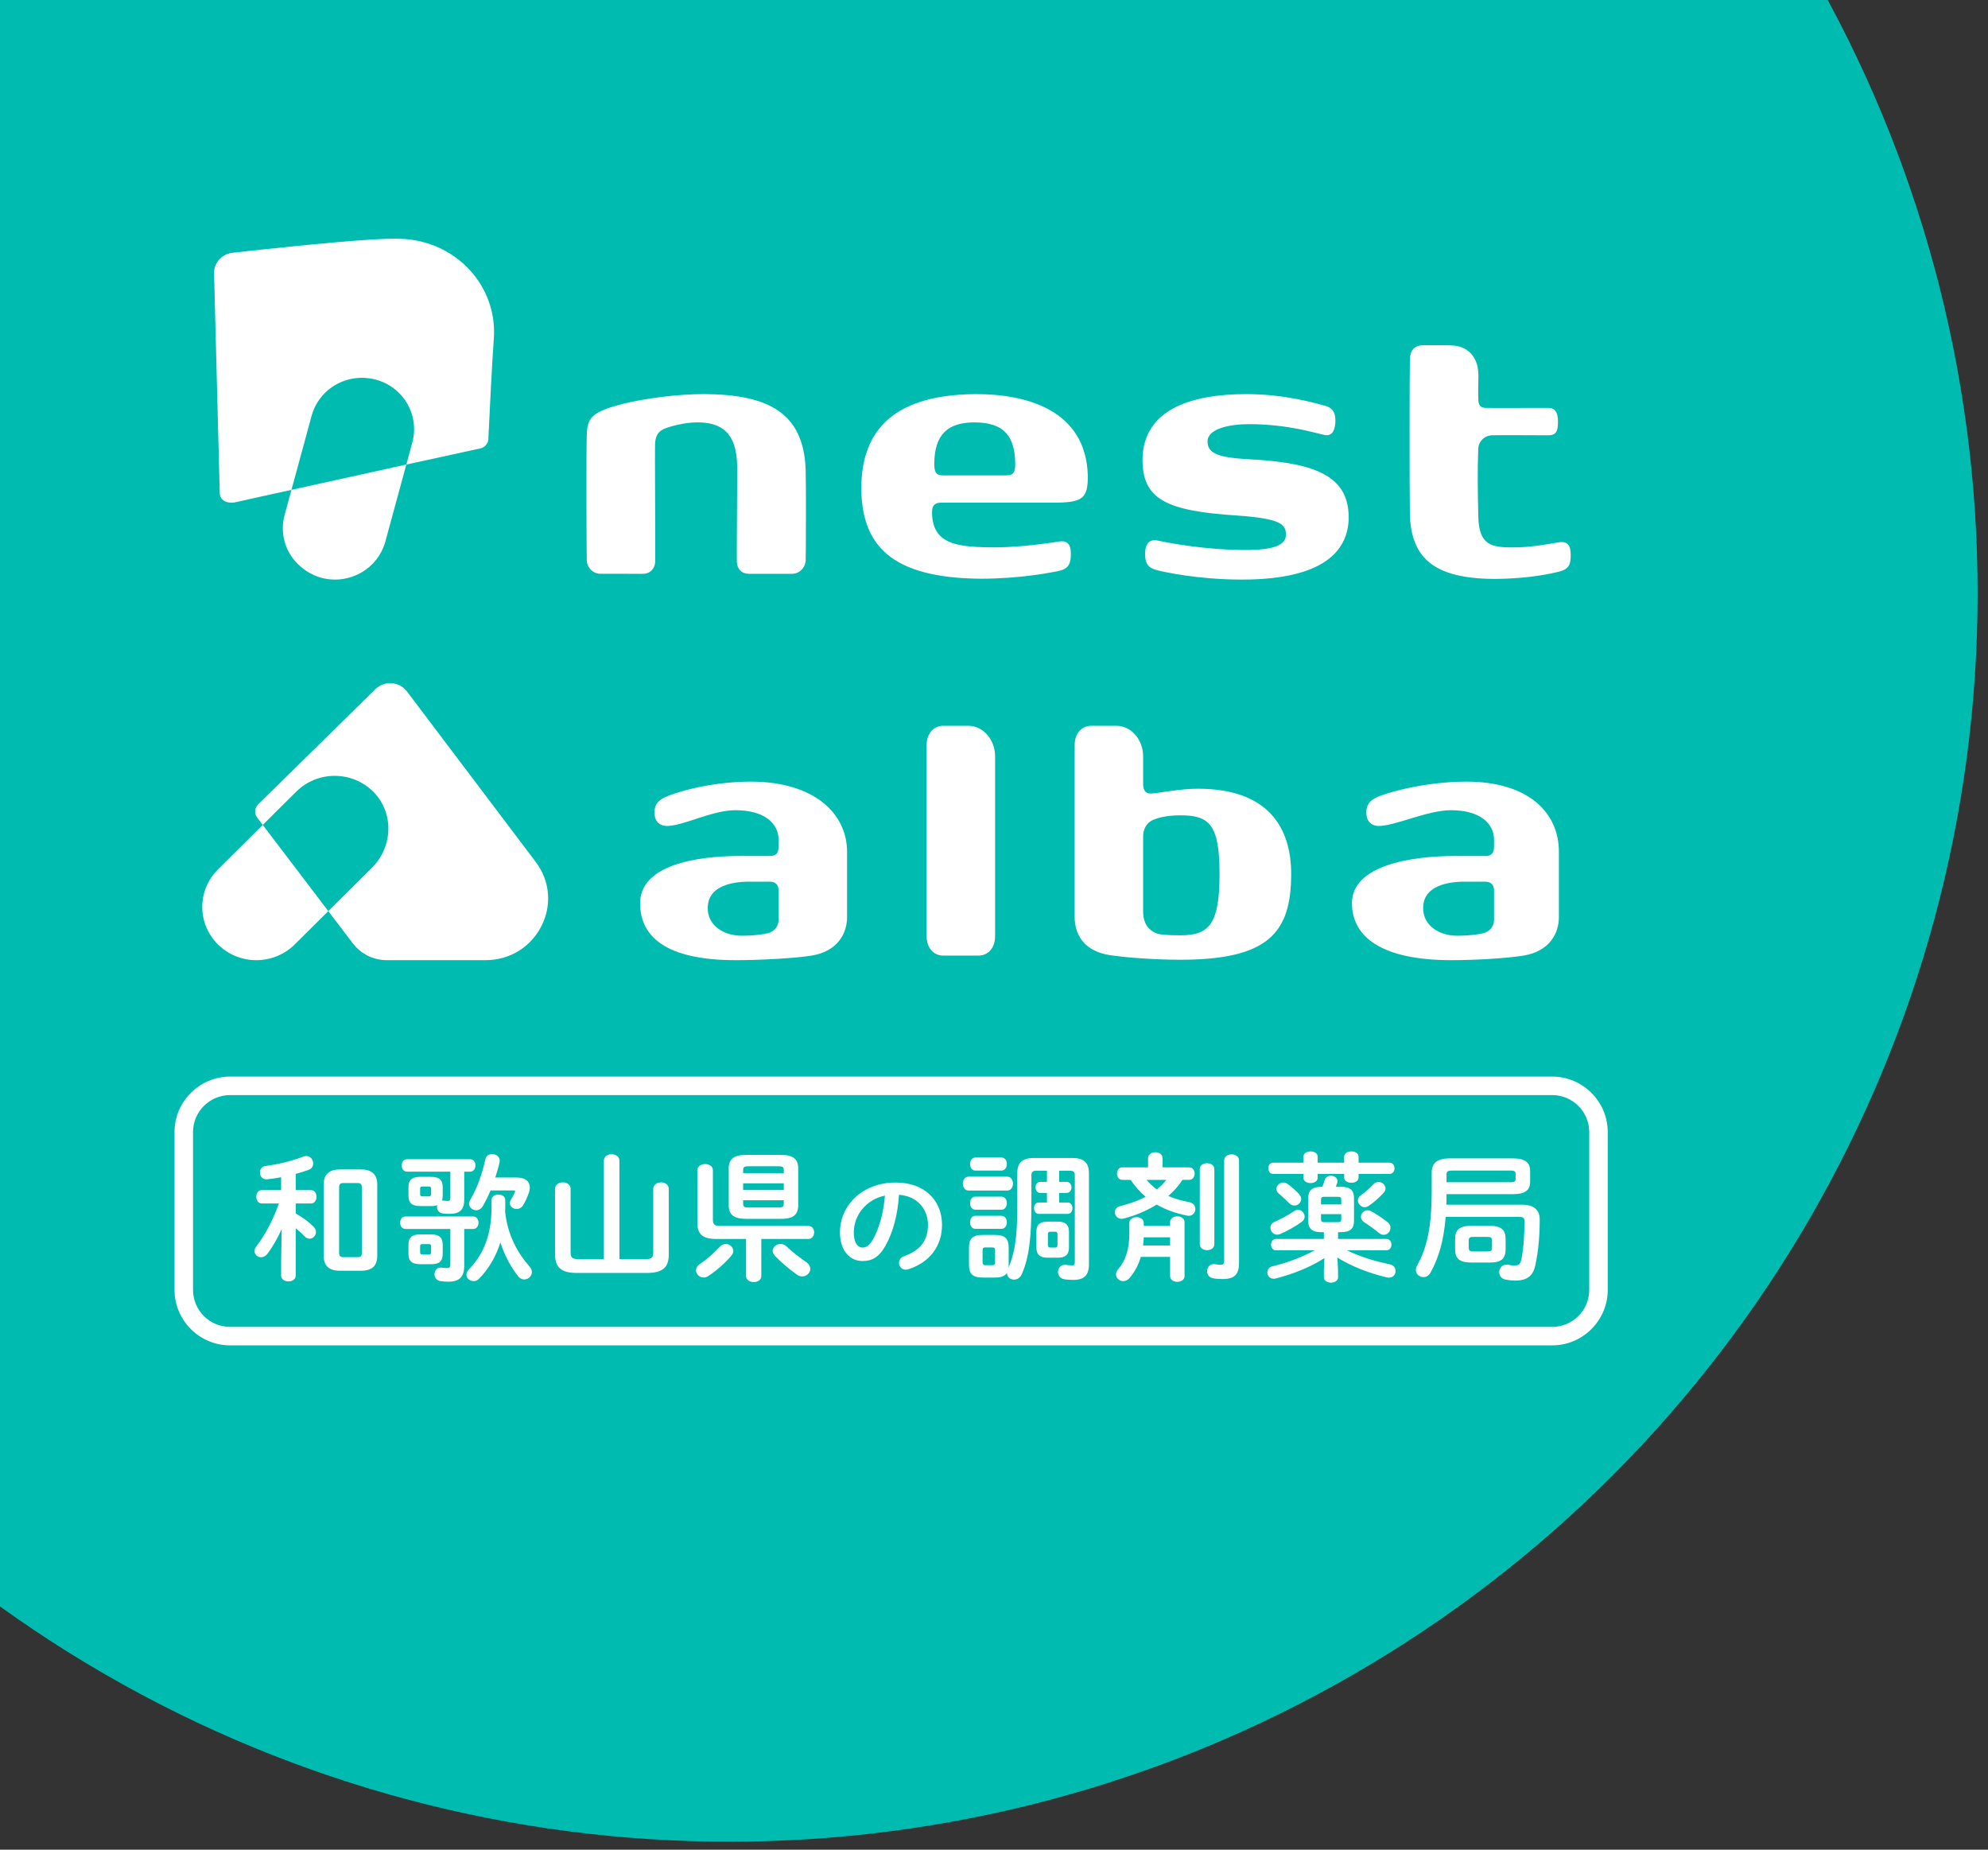 <?xml version="1.0" encoding="utf-8"?>
<!-- Generator: Adobe Illustrator 24.2.3, SVG Export Plug-In . SVG Version: 6.00 Build 0)  -->
<svg version="1.1" id="レイヤー_1" xmlns="http://www.w3.org/2000/svg" xmlns:xlink="http://www.w3.org/1999/xlink" x="0px"
	 y="0px" width="215px" height="200px" viewBox="0 0 215 200" style="enable-background:new 0 0 215 200;" xml:space="preserve">
<rect x="0" y="0" width="215" height="200" fill="#333333" stroke="none"/>
<style type="text/css">
	.st0{clip-path:url(#SVGID_1_);fill:#00BCB0;}
	.st1{clip-path:url(#SVGID_2_);fill:#FFFFFF;}
	.st2{clip-path:url(#SVGID_3_);}
	.st3{fill:#FFFFFF;}
	.st4{clip-path:url(#SVGID_4_);fill:#FFFFFF;}
	.st5{clip-path:url(#SVGID_5_);fill:#FFFFFF;}
</style>
<g>
	<g>
		<defs>
			<rect id="SVGID_11_" width="215" height="200"/>
		</defs>
		<clipPath id="SVGID_1_">
			<use xlink:href="#SVGID_11_"  style="overflow:visible;"/>
		</clipPath>
		<circle class="st0" cx="78.877" cy="64.138" r="135"/>
	</g>
	<g>
		<g>
			<g>
				<g>
					<defs>
						<rect id="SVGID_63_" x="69.229" y="78.475" width="99.367" height="25.346"/>
					</defs>
					<clipPath id="SVGID_2_">
						<use xlink:href="#SVGID_63_"  style="overflow:visible;"/>
					</clipPath>
					<path class="st1" d="M81.21,84.515c-4.512,0-8.311,1.219-9.289,1.687c-0.687,0.329-1.138,0.743-1.138,1.657
						c0,1.058,0.665,1.451,1.333,1.451c1.785,0,4.892-1.706,7.425-1.706c3.079,0,4.664,1.384,4.664,3.205v0.717
						c0,0.895-0.455,1.029-0.948,1.029h-3.232c-4.828,0-10.796,1.015-10.796,5.106c0,3.667,2.86,6.159,10.351,6.159
						c2.839,0,6.57-0.224,8.2-0.493c2.856-0.472,3.829-2.438,3.829-4.165v-7.065C91.609,87.959,88.035,84.515,81.21,84.515z
						 M84.206,99.432c0,0.834-0.561,1.333-1.175,1.478c-0.569,0.134-1.593,0.269-2.768,0.269c-2.303,0-4.035-1.406-3.678-3.517
						c0.31-1.831,2.529-2.33,4.404-2.33c1.464,0,2.269,0,2.269,0c0.379,0,0.948,0.134,0.948,0.985V99.432z M107.618,81.75v19.478
						c0,1.309-0.789,2.099-1.801,2.099h-3.802c-1.012,0-1.801-0.79-1.801-2.099V80.575c0-1.309,0.789-2.099,1.801-2.099h2.674
						C106.431,78.475,107.618,80.098,107.618,81.75z M129.55,85.282c-1.878,0-3.911,0.421-4.974,0.517
						c-0.493,0.045-0.948-0.134-0.948-1.03v-3.02c0-1.652-1.188-3.274-2.929-3.274h-2.674c-1.012,0-1.801,0.79-1.801,2.099v18.587
						c0,1.853,0.973,3.686,3.829,4.121c1.82,0.269,4.865,0.492,7.594,0.492c9.517,0,11.992-2.91,11.992-9.269
						C139.638,89.392,137.074,85.282,129.55,85.282z M127.646,101.134c-1.592,0-2.239-0.092-2.535-0.202
						c-0.67-0.247-1.483-0.85-1.483-2.362v-8.142c0-0.761,0.366-1.48,1.092-1.782c0.416-0.173,1.334-0.487,2.926-0.487
						c3.11,0,4.247,0.929,4.247,6.348C131.893,99.969,130.756,101.134,127.646,101.134z M158.584,84.515
						c-4.512,0-8.701,1.219-9.679,1.687c-0.687,0.329-1.138,0.743-1.138,1.657c0,1.058,0.665,1.451,1.333,1.451
						c1.785,0,5.282-1.706,7.815-1.706c3.079,0,4.664,1.384,4.664,3.205v0.717c0,0.895-0.455,1.029-0.948,1.029h-3.232
						c-4.828,0-11.186,1.015-11.186,5.106c0,3.667,3.25,6.159,10.741,6.159c2.839,0,6.18-0.224,7.81-0.493
						c2.856-0.472,3.829-2.438,3.829-4.165v-7.065C168.593,87.959,165.408,84.515,158.584,84.515z M161.579,99.432
						c0,0.834-0.561,1.333-1.175,1.478c-0.569,0.134-1.593,0.269-2.768,0.269c-2.303,0-4.035-1.406-3.678-3.517
						c0.31-1.831,2.529-2.33,4.404-2.33c1.464,0,2.269,0,2.269,0c0.379,0,0.948,0.134,0.948,0.985V99.432z"/>
				</g>
				<g>
					<defs>
						<rect id="SVGID_62_" x="21.872" y="73.867" width="37.408" height="29.954"/>
					</defs>
					<clipPath id="SVGID_3_">
						<use xlink:href="#SVGID_62_"  style="overflow:visible;"/>
					</clipPath>
					<g class="st2">
						<path class="st3" d="M22.076,99.573c0.26,0.946,0.77,1.84,1.528,2.58c0,0,0,0,0,0c0.369,0.359,0.774,0.661,1.203,0.904
							c0.899,0.509,1.906,0.764,2.913,0.764c1.506,0,3.012-0.568,4.156-1.704l3.629-3.603l-7.089-9.316l-2.581,2.562l-2.267,2.251
							c-0.502,0.499-0.893,1.066-1.172,1.669l0,0c-0.284,0.616-0.453,1.271-0.505,1.933c-0.016,0.202-0.021,0.404-0.016,0.607
							C21.887,98.676,21.954,99.13,22.076,99.573z"/>
						<g>
							<path class="st3" d="M44.009,74.76c-0.415-0.549-1.032-0.848-1.666-0.888c-0.62-0.039-1.256,0.169-1.737,0.642l0,0
								l-12.68,12.451h0c-0.159,0.156-0.258,0.348-0.303,0.551c-0.014,0.064-0.022,0.129-0.025,0.195v0
								c-0.002,0.057-0.001,0.114,0.006,0.171l0,0l0,0c0.023,0.188,0.093,0.372,0.216,0.533l0,0l0.596,0.783l3.631-3.605
								c0.544-0.54,1.17-0.952,1.839-1.235c0.737-0.312,1.526-0.468,2.315-0.468c0.56,0,1.121,0.079,1.663,0.236
								c0.433,0.126,0.853,0.302,1.252,0.528c0.444,0.252,0.862,0.565,1.241,0.941c0.31,0.308,0.575,0.642,0.797,0.996
								c0.111,0.178,0.212,0.361,0.301,0.548c0.473,0.99,0.637,2.09,0.504,3.166c-0.144,1.162-0.634,2.295-1.455,3.227
								c-0.089,0.101-0.182,0.199-0.278,0.295l-4.722,4.687l0,0l0,0h0l0,0l2.685,3.529c0.382,0.502,0.865,0.905,1.407,1.204
								c0.046,0.025,0.091,0.054,0.138,0.078c0.123,0.062,0.25,0.116,0.378,0.167c0.53,0.211,1.1,0.329,1.687,0.329l10.704,0l0,0
								c5.562,0,8.748-6.238,5.429-10.63L44.009,74.76z"/>
						</g>
					</g>
				</g>
			</g>
			<g>
				<g>
					<g>
						<defs>
							<rect id="SVGID_61_" x="63.42" y="37.324" width="106.452" height="25.346"/>
						</defs>
						<clipPath id="SVGID_4_">
							<use xlink:href="#SVGID_61_"  style="overflow:visible;"/>
						</clipPath>
						<path class="st4" d="M105.477,42.613c-9.645,0.081-12.308,4.677-12.331,10.172c0.047,6.091,3.13,9.741,13.002,9.79
							c4.335-0.013,7.595-0.684,8.396-0.845c1.078-0.267,1.267-0.825,1.267-1.889c0-1.064-0.465-1.433-1.322-1.284
							c-1.209,0.21-4.29,0.611-6.609,0.621c-4.316,0.021-7.049-0.259-7.083-3.775c-0.006-0.905,0.478-1.053,1.005-1.053
							s8.951,0,12.123,0c3.172,0,3.732-0.438,3.721-2.917C117.445,44.34,111.059,42.601,105.477,42.613z M108.793,51.404
							c-0.313,0.005-1.909,0-3.396,0c-1.568,0-3.03,0.005-3.355,0c-0.633-0.011-1.011-0.141-1.005-1.236
							c0.025-3.233,1.491-4.494,4.36-4.497c3.187,0.004,4.379,1.503,4.401,4.497C109.804,51.262,109.436,51.393,108.793,51.404z
							 M87.133,50.787c0.047,1.318,0.028,8.997,0,9.79c-0.028,0.793-0.662,1.467-1.485,1.467c-1.564,0.001-3.901,0.003-4.637,0.001
							c-0.807-0.001-1.293-0.512-1.322-1.307c-0.026-0.723,0.047-8.009,0.036-10.278c-0.028-3.806-1.839-4.788-4.31-4.79
							c-1.437-0.001-3.012,0.455-3.551,0.687c-0.616,0.265-0.98,0.68-1.018,1.627c-0.038,0.952,0.039,12.118,0.017,12.751
							c-0.025,0.697-0.514,1.308-1.321,1.309c-0.694,0.001-3.032,0-4.599-0.001c-0.823-0.001-1.457-0.677-1.485-1.467
							c-0.028-0.79-0.066-11.652,0-13.523c0.066-1.871,0.456-2.532,4.127-3.436c1.939-0.478,5.582-1.019,8.618-1.005
							C82.983,42.662,86.911,44.551,87.133,50.787z M169.871,59.957c0,1.083-0.165,1.549-1.238,1.849
							c-0.717,0.174-3.175,0.771-6.999,0.791c-6.526-0.033-9.072-2.223-9.158-7.111c-0.046-2.58-0.041-15.296,0.001-16.629
							c0.037-1.191,0.692-1.535,1.503-1.535c0.973,0,1.648,0,1.961,0c0.314,0,0.975,0.023,1.146,0.032
							c1.489,0.077,2.801,1.066,2.801,3.257c0,0.941-0.044,1.618-0.01,2.633c0.017,0.522,0.222,0.842,0.751,0.86
							c0.557,0.019,4.711,0,6.76,0c0.676,0,1.104,0.321,1.104,1.47s-0.236,1.492-1.076,1.492c-1.978,0-5.16-0.031-6.06,0
							c-0.818,0.028-1.46,0.667-1.489,1.472c-0.095,2.605-0.047,4.631,0.006,7.274c0.067,3.147,1.408,3.369,3.682,3.377
							c2.115,0.006,3.847-0.365,5.05-0.557C169.525,58.502,169.871,58.978,169.871,59.957z M145.86,56.093
							c-0.163,5.192-5.712,6.592-11.603,6.576c-4.728-0.011-8.388-0.82-9.153-1.028c-0.879-0.222-1.266-0.66-1.266-1.723
							c0-1.123,0.452-1.665,1.388-1.464c1.086,0.233,5.071,1.017,9.505,1.016c3.029-0.004,4.325-0.526,4.34-1.643
							c0.012-1.094-0.501-1.759-5.267-2.083c-7.811-0.502-10.305-1.795-10.241-6.221c0.162-5.194,5.148-6.906,11.208-6.91
							c4.335,0.003,7.64,1.041,8.435,1.231c1.028,0.257,1.215,0.884,1.215,1.632c0,0.808-0.23,1.71-1.109,1.568
							c-0.802-0.133-3.863-1.175-8.219-1.182c-2.181,0.001-4.498,0.504-4.498,1.878s1.339,1.765,4.864,1.941
							C142.538,50.087,145.918,51.606,145.86,56.093z"/>
					</g>
				</g>
				<g>
					<defs>
						<rect id="SVGID_60_" x="23.149" y="25.804" width="30.284" height="36.866"/>
					</defs>
					<clipPath id="SVGID_5_">
						<use xlink:href="#SVGID_60_"  style="overflow:visible;"/>
					</clipPath>
					<path class="st5" d="M43.943,50.23l0.652-2.398c0.218-0.802,0.241-1.608,0.106-2.376c-0.178-1.015-0.636-1.96-1.321-2.727
						c-0.71-0.795-1.656-1.4-2.773-1.694v0c-0.29-0.076-0.58-0.122-0.869-0.152c-1.582-0.166-3.125,0.334-4.28,1.316
						c-0.826,0.702-1.455,1.646-1.758,2.761l-2.18,8.008c-1.671,0.369-4.429,0.969-6.154,1.359
						c-0.277,0.063-0.701,0.013-0.897-0.062c-0.045-0.017-0.089-0.036-0.131-0.057c-0.057-0.029-0.112-0.059-0.163-0.095
						c-0.241-0.173-0.4-0.429-0.409-0.767v0c0-0.161-0.179-6.92-0.179-6.921l0,0l-0.22-8.488v0l-0.217-8.379v0
						c-0.015-0.593,0.215-1.136,0.599-1.541c0.066-0.07,0.135-0.137,0.21-0.198c0.068-0.055,0.143-0.101,0.217-0.148
						c0.277-0.175,0.593-0.299,0.94-0.337c1.727-0.193,4.363-0.48,7.118-0.753c0,0,2.93-0.284,4.329-0.405
						c2.844-0.245,5.347-0.41,6.538-0.362c3.68,0.049,6.863,1.884,8.689,4.64c0,0.001,0.001,0.001,0.001,0.002
						c1.161,1.754,1.776,3.879,1.615,6.159c-0.203,2.845-0.429,7.424-0.546,9.923c-0.017,0.361-0.031,0.673-0.044,0.936v0
						c-0.009,0.193-0.07,0.372-0.169,0.527c-0.031,0.049-0.066,0.096-0.105,0.139c-0.019,0.021-0.04,0.041-0.061,0.06
						c-0.143,0.137-0.323,0.239-0.528,0.284C51.315,48.623,43.943,50.23,43.943,50.23z M30.588,57.118
						c0-0.474,0.063-0.956,0.194-1.437l0.738-2.715l12.423-2.737l-2.266,8.325c-0.008,0.03-0.025,0.089-0.025,0.089
						c-0.402,1.384-1.305,2.497-2.463,3.199c-0.725,0.44-1.554,0.718-2.418,0.801c-0.178,0.017-0.357,0.026-0.537,0.026h-0.016
						c-0.478-0.001-0.963-0.063-1.447-0.19c-1.466-0.388-2.854-1.481-3.557-2.825C30.809,58.881,30.588,58.014,30.588,57.118z"/>
				</g>
			</g>
		</g>
		<g>
			<path class="st3" d="M167.875,118.41c2.206,0,4,1.794,4,4v17.062c0,2.206-1.794,4-4,4h-143c-2.206,0-4-1.794-4-4V122.41
				c0-2.206,1.794-4,4-4H167.875 M167.875,116.41h-143c-3.3,0-6,2.7-6,6v17.062c0,3.3,2.7,6,6,6h143c3.3,0,6-2.7,6-6V122.41
				C173.875,119.11,171.175,116.41,167.875,116.41L167.875,116.41z"/>
			<g>
				<path class="st3" d="M33.645,128.686c0.39,0,0.585,0.361,0.585,0.721s-0.195,0.72-0.585,0.72h-1.665v1.08
					c0.72,0.405,1.455,0.944,1.935,1.44c0.18,0.18,0.255,0.375,0.255,0.569c0,0.39-0.315,0.72-0.69,0.72
					c-0.18,0-0.375-0.074-0.555-0.27c-0.27-0.285-0.615-0.585-0.945-0.855v5.115c0,0.42-0.39,0.63-0.78,0.63
					c-0.405,0-0.795-0.21-0.795-0.63v-1.605l0.06-3.42c-0.45,0.99-0.975,1.92-1.545,2.67c-0.21,0.271-0.465,0.375-0.69,0.375
					c-0.375,0-0.705-0.299-0.705-0.674c0-0.15,0.06-0.315,0.18-0.48c0.96-1.245,1.8-2.82,2.459-4.665h-1.86
					c-0.39,0-0.585-0.36-0.585-0.72s0.195-0.721,0.57-0.721h2.115v-1.395c-0.525,0.105-1.05,0.18-1.53,0.225H28.8
					c-0.45,0-0.69-0.359-0.69-0.734c0-0.33,0.195-0.66,0.6-0.705c1.335-0.18,2.88-0.54,4.095-1.02
					c0.12-0.045,0.225-0.061,0.33-0.061c0.45,0,0.735,0.405,0.735,0.811c0,0.27-0.135,0.555-0.465,0.675
					c-0.45,0.165-0.93,0.315-1.425,0.45v1.754H33.645z M36.734,137.4c-1.2,0-1.725-0.584-1.725-1.604v-7.725
					c0-1.021,0.525-1.62,1.725-1.62h2.34c1.185,0,1.725,0.6,1.725,1.62v7.725c0,1.125-0.63,1.604-1.725,1.604H36.734z
					 M38.685,135.931c0.315,0,0.45-0.104,0.45-0.45v-7.094c0-0.346-0.135-0.465-0.45-0.465h-1.56c-0.315,0-0.45,0.119-0.45,0.465
					v7.094c0,0.33,0.135,0.45,0.45,0.45H38.685z"/>
				<path class="st3" d="M50.205,136.846c0,1.245-0.54,1.74-1.725,1.74c-0.345,0-0.645-0.03-0.84-0.061
					c-0.45-0.074-0.645-0.404-0.645-0.75c0-0.359,0.24-0.72,0.69-0.72c0.03,0,0.075,0.015,0.12,0.015
					c0.18,0.016,0.345,0.045,0.555,0.045c0.24,0,0.345-0.104,0.345-0.389v-3.84H43.86c-0.39,0-0.585-0.346-0.585-0.676
					c0-0.345,0.195-0.675,0.585-0.675h7.305c0.39,0,0.585,0.33,0.585,0.675c0,0.33-0.195,0.676-0.585,0.676h-0.96V136.846z
					 M50.205,129.691c0,1.14-0.495,1.56-1.605,1.56c-0.27,0-0.48-0.015-0.72-0.045c-0.42-0.06-0.615-0.375-0.615-0.69
					c0-0.074,0.015-0.135,0.03-0.209c-0.18,0.074-0.42,0.104-0.72,0.104h-1.095c-0.99,0-1.305-0.375-1.305-1.155v-0.854
					c0-0.78,0.315-1.155,1.305-1.155h1.095c0.99,0,1.305,0.375,1.305,1.155v0.854c0,0.225-0.03,0.42-0.09,0.57
					c0.045-0.016,0.075-0.016,0.12-0.016c0.045,0,0.09,0,0.135,0.016c0.135,0.016,0.24,0.029,0.36,0.029c0.195,0,0.3-0.06,0.3-0.329
					v-2.835h-4.68c-0.39,0-0.585-0.346-0.585-0.676c0-0.344,0.195-0.674,0.585-0.674h6.81c0.39,0,0.585,0.33,0.585,0.674
					c0,0.33-0.195,0.676-0.585,0.676h-0.63V129.691z M45.479,136.695c-0.99,0-1.305-0.375-1.305-1.154v-0.915
					c0-0.78,0.315-1.155,1.305-1.155h1.095c0.99,0,1.305,0.375,1.305,1.155v0.915c0,0.915-0.435,1.154-1.305,1.154H45.479z
					 M46.365,129.361c0.195,0,0.255-0.061,0.255-0.225v-0.615c0-0.165-0.06-0.225-0.255-0.225h-0.675
					c-0.195,0-0.255,0.06-0.255,0.225v0.615c0,0.18,0.09,0.225,0.255,0.225H46.365z M46.365,135.646
					c0.195,0,0.255-0.061,0.255-0.226v-0.675c0-0.165-0.06-0.225-0.255-0.225h-0.675c-0.195,0-0.255,0.06-0.255,0.225v0.675
					c0,0.181,0.09,0.226,0.255,0.226H46.365z M54.644,130.605c0,0.136-0.015,0.285-0.015,0.42c0.27,2.506,1.305,4.396,2.655,5.94
					c0.165,0.194,0.24,0.39,0.24,0.569c0,0.451-0.39,0.811-0.825,0.811c-0.24,0-0.48-0.105-0.675-0.359
					c-0.81-1.035-1.47-2.28-1.905-3.646c-0.48,1.515-1.245,2.835-2.31,3.931c-0.18,0.18-0.39,0.254-0.585,0.254
					c-0.405,0-0.78-0.3-0.78-0.689c0-0.18,0.09-0.391,0.285-0.6c1.665-1.711,2.43-3.885,2.43-6.676v-0.795
					c0-0.404,0.375-0.6,0.75-0.6c0.36,0,0.735,0.195,0.735,0.6V130.605z M55.889,127.321c0.915,0,1.41,0.42,1.41,1.08
					c0,0.18-0.03,0.36-0.105,0.569c-0.15,0.451-0.36,0.916-0.615,1.336c-0.18,0.299-0.45,0.42-0.705,0.42
					c-0.375,0-0.735-0.271-0.735-0.631c0-0.135,0.045-0.27,0.135-0.404c0.195-0.301,0.315-0.54,0.405-0.78
					c0.015-0.045,0.03-0.075,0.03-0.104c0-0.076-0.06-0.09-0.18-0.09h-2.475c-0.255,0.614-0.54,1.185-0.825,1.68
					c-0.195,0.33-0.465,0.465-0.735,0.465c-0.39,0-0.765-0.315-0.765-0.705c0-0.135,0.045-0.27,0.12-0.405
					c0.75-1.274,1.29-2.774,1.635-4.38c0.09-0.404,0.405-0.585,0.75-0.585c0.405,0,0.81,0.271,0.81,0.705
					c0,0.06,0,0.104-0.015,0.165c-0.12,0.555-0.285,1.109-0.465,1.665H55.889z"/>
				<path class="st3" d="M69.824,136.141c0.66,0,0.825-0.15,0.825-0.765v-6.825c0-0.465,0.42-0.705,0.84-0.705s0.84,0.24,0.84,0.705
					v7.08c0,1.35-0.6,2.01-2.355,2.01h-7.589c-1.755,0-2.355-0.66-2.355-2.01v-7.08c0-0.465,0.42-0.705,0.84-0.705
					s0.84,0.24,0.84,0.705v6.825c0,0.614,0.165,0.765,0.825,0.765h2.775v-10.635c0-0.465,0.42-0.705,0.84-0.705
					s0.84,0.24,0.84,0.705v10.635H69.824z"/>
				<path class="st3" d="M76.095,138.136c-0.45,0-0.825-0.375-0.825-0.78c0-0.225,0.12-0.479,0.42-0.675
					c0.735-0.495,1.545-1.215,2.19-1.905c0.18-0.194,0.39-0.27,0.6-0.27c0.42,0,0.825,0.33,0.825,0.75c0,0.15-0.06,0.33-0.195,0.495
					c-0.645,0.78-1.59,1.62-2.505,2.22C76.44,138.091,76.26,138.136,76.095,138.136z M82.335,137.971c0,0.436-0.405,0.66-0.825,0.66
					c-0.405,0-0.825-0.225-0.825-0.66v-4.005h-3.24c-1.5,0-2.025-0.555-2.025-1.755v-5.685c0-0.435,0.42-0.66,0.84-0.66
					c0.42,0,0.84,0.226,0.84,0.66v5.354c0,0.51,0.195,0.676,0.735,0.676h9.6c0.405,0,0.615,0.344,0.615,0.705
					c0,0.344-0.21,0.704-0.615,0.704h-5.1V137.971z M80.685,131.791c-1.305,0-1.875-0.436-1.875-1.47v-3.976
					c0-1.034,0.57-1.469,1.875-1.469h3.765c1.305,0,1.875,0.435,1.875,1.469v3.976c0,1.229-0.795,1.47-1.875,1.47H80.685z
					 M84.765,126.496c0-0.285-0.12-0.39-0.54-0.39H80.91c-0.42,0-0.54,0.104-0.54,0.39v0.346h4.395V126.496z M80.37,128.672h4.395
					v-0.721H80.37V128.672z M84.225,130.561c0.42,0,0.54-0.104,0.54-0.39v-0.39H80.37v0.39c0,0.36,0.24,0.39,0.54,0.39H84.225z
					 M87.135,136.426c0.345,0.225,0.495,0.51,0.495,0.78c0,0.435-0.405,0.81-0.87,0.81c-0.18,0-0.375-0.045-0.555-0.18
					c-0.855-0.6-1.77-1.38-2.4-2.055c-0.165-0.18-0.24-0.36-0.24-0.525c0-0.42,0.405-0.75,0.855-0.75c0.21,0,0.45,0.075,0.645,0.27
					C85.604,135.301,86.475,135.977,87.135,136.426z"/>
				<path class="st3" d="M90.842,133.258c0-2.965,2.457-5.396,6.032-5.396c3.172,0,5.005,1.989,5.005,4.576
					c0,2.354-1.391,4.083-3.627,4.798c-0.104,0.039-0.208,0.052-0.299,0.052c-0.442,0-0.728-0.364-0.728-0.741
					c0-0.286,0.156-0.572,0.546-0.715c1.846-0.663,2.587-1.781,2.587-3.394c0-1.703-1.157-3.106-3.133-3.25
					c-0.13,2.158-0.663,4.108-1.469,5.525c-0.715,1.261-1.482,1.638-2.483,1.638C91.947,136.352,90.842,135.285,90.842,133.258z
					 M92.337,133.258c0,1.195,0.468,1.638,0.936,1.638c0.403,0,0.754-0.208,1.131-0.87c0.663-1.158,1.144-2.835,1.3-4.746
					C93.767,129.656,92.337,131.334,92.337,133.258z"/>
				<path class="st3" d="M104.735,128.73c-0.39,0-0.6-0.374-0.6-0.749s0.21-0.75,0.6-0.75h4.201c0.404,0,0.614,0.375,0.614,0.75
					s-0.21,0.749-0.614,0.749H104.735z M113.225,126.586h-1.141c-0.389,0-0.539,0.135-0.539,0.51v3.045
					c0,3.631-0.24,5.805-1.035,7.62c-0.18,0.42-0.525,0.601-0.84,0.601c-0.405,0-0.766-0.271-0.766-0.705v-0.03
					c-0.27,0.435-0.795,0.51-1.259,0.51h-1.41c-1.08,0-1.44-0.45-1.44-1.335v-1.92c0-0.9,0.36-1.35,1.44-1.35h1.41
					c1.08,0,1.44,0.449,1.44,1.35v1.92c0,0.09,0,0.18-0.015,0.27c0.944-2.205,0.944-4.68,0.944-7.049v-3.165
					c0-1.065,0.479-1.649,1.8-1.649h4.155c1.319,0,1.8,0.584,1.8,1.649v9.824c0,1.2-0.51,1.71-1.695,1.71
					c-0.359,0-0.75-0.029-0.975-0.074c-0.465-0.076-0.675-0.436-0.675-0.781c0-0.389,0.255-0.779,0.75-0.779
					c0.045,0,0.104,0,0.165,0.016c0.135,0.014,0.359,0.045,0.6,0.045s0.301-0.076,0.301-0.346v-9.375c0-0.375-0.136-0.51-0.541-0.51
					h-1.154v1.2h0.81c0.345,0,0.524,0.3,0.524,0.601c0,0.299-0.18,0.6-0.524,0.6h-0.81v1.035h0.93c0.345,0,0.51,0.3,0.51,0.615
					c0,0.299-0.165,0.614-0.51,0.614h-3.135c-0.346,0-0.51-0.315-0.51-0.614c0-0.315,0.164-0.615,0.51-0.615h0.885v-1.035h-0.72
					c-0.345,0-0.511-0.301-0.511-0.6c0-0.301,0.166-0.601,0.511-0.601h0.72V126.586z M105.485,126.571
					c-0.375,0-0.57-0.36-0.57-0.705c0-0.36,0.195-0.705,0.57-0.705h2.82c0.391,0,0.585,0.345,0.585,0.705
					c0,0.345-0.194,0.705-0.585,0.705H105.485z M105.485,130.801c-0.375,0-0.57-0.359-0.57-0.705c0-0.359,0.195-0.705,0.57-0.705
					h2.82c0.391,0,0.585,0.346,0.585,0.705c0,0.346-0.194,0.705-0.585,0.705H105.485z M105.485,132.871
					c-0.375,0-0.57-0.359-0.57-0.705c0-0.359,0.195-0.705,0.57-0.705h2.82c0.391,0,0.585,0.346,0.585,0.705
					c0,0.346-0.194,0.705-0.585,0.705H105.485z M107.33,136.801c0.21,0,0.285-0.09,0.285-0.33v-1.275
					c0-0.239-0.075-0.314-0.285-0.314h-0.78c-0.21,0-0.285,0.075-0.285,0.314v1.275c0,0.21,0.075,0.33,0.285,0.33H107.33z
					 M113.285,135.99c-0.855,0-1.201-0.359-1.201-1.109v-1.68c0-0.75,0.346-1.11,1.201-1.11h1.125c0.84,0,1.199,0.36,1.199,1.11
					v1.68c0,0.811-0.42,1.109-1.199,1.109H113.285z M114.095,134.896c0.21,0,0.271-0.076,0.271-0.285v-1.141
					c0-0.209-0.061-0.285-0.271-0.285H113.6c-0.21,0-0.27,0.076-0.27,0.285v1.141c0,0.195,0.074,0.285,0.27,0.285H114.095z"/>
				<path class="st3" d="M127.88,127.576c-0.42,0.645-0.944,1.245-1.53,1.74c0.66,0.3,1.426,0.51,2.28,0.675
					c0.45,0.09,0.646,0.405,0.646,0.72c0,0.375-0.271,0.75-0.69,0.75c-0.06,0-0.104,0-0.165-0.015c-1.26-0.24-2.355-0.646-3.33-1.2
					c-1.095,0.689-2.34,1.2-3.585,1.516c-0.075,0.014-0.149,0.029-0.225,0.029c-0.435,0-0.705-0.375-0.705-0.72
					c0-0.285,0.165-0.556,0.54-0.646c1.02-0.255,1.949-0.584,2.789-1.02c-0.629-0.525-1.17-1.155-1.635-1.83h-0.885
					c-0.39,0-0.584-0.345-0.584-0.675c0-0.345,0.194-0.675,0.584-0.675h2.775v-0.975c0-0.436,0.39-0.66,0.795-0.66
					c0.39,0,0.779,0.225,0.779,0.66v0.975h2.881c0.39,0,0.584,0.33,0.584,0.675c0,0.33-0.194,0.675-0.584,0.675H127.88z
					 M126.545,132.557v-0.406c0-0.42,0.391-0.629,0.779-0.629c0.391,0,0.781,0.209,0.781,0.629v5.82c0,0.42-0.391,0.63-0.781,0.63
					c-0.389,0-0.779-0.21-0.779-0.63v-2.07h-3.165c-0.239,0.84-0.646,1.605-1.215,2.28c-0.21,0.24-0.45,0.345-0.69,0.345
					c-0.404,0-0.779-0.314-0.779-0.72c0-0.18,0.06-0.375,0.225-0.555c0.78-0.915,1.215-2.101,1.215-3.885v-1.125
					c0-0.42,0.391-0.63,0.78-0.63s0.78,0.21,0.78,0.63v0.315H126.545z M123.695,133.786c-0.016,0.3-0.03,0.585-0.075,0.885h2.925
					v-0.885H123.695z M123.995,127.576c0.33,0.391,0.705,0.734,1.11,1.035c0.39-0.301,0.734-0.645,1.034-1.035H123.995z
					 M129.755,126.406c0-0.42,0.39-0.63,0.795-0.63c0.39,0,0.78,0.21,0.78,0.63v8.13c0,0.42-0.391,0.646-0.78,0.646
					c-0.405,0-0.795-0.226-0.795-0.646V126.406z M134,136.531c0,1.26-0.465,1.77-1.801,1.77c-0.375,0-0.72-0.029-1.035-0.09
					c-0.42-0.09-0.614-0.42-0.614-0.75c0-0.391,0.255-0.78,0.72-0.78c0.03,0,0.075,0.015,0.12,0.015
					c0.24,0.031,0.435,0.061,0.69,0.061c0.18,0,0.314-0.09,0.314-0.495v-10.784c0-0.436,0.405-0.66,0.811-0.66
					c0.39,0,0.795,0.225,0.795,0.66V136.531z"/>
				<path class="st3" d="M142.91,133.23c-1.006,0-1.426-0.375-1.426-1.215v-2.475c0-0.84,0.42-1.215,1.426-1.215h0.105
					c0.09-0.225,0.164-0.48,0.239-0.705c0.104-0.345,0.39-0.494,0.69-0.494c0.345,0,0.705,0.225,0.705,0.584
					c0,0.061-0.016,0.12-0.03,0.195c-0.046,0.15-0.104,0.285-0.15,0.42h0.54c1.005,0,1.426,0.375,1.426,1.215v2.475
					c0,0.84-0.421,1.215-1.426,1.215h-0.3v0.735h5.235c0.359,0,0.539,0.3,0.539,0.615c0,0.3-0.18,0.614-0.539,0.614h-4.275
					c1.32,0.646,2.939,1.17,4.65,1.516c0.42,0.09,0.614,0.404,0.614,0.72c0,0.36-0.255,0.72-0.72,0.72
					c-0.075,0-0.15-0.015-0.24-0.029c-1.949-0.465-3.869-1.215-5.34-2.145l0.075,1.319v0.825c0,0.375-0.375,0.57-0.765,0.57
					c-0.375,0-0.766-0.195-0.766-0.57v-0.825l0.061-1.26c-1.485,0.96-3.391,1.725-5.266,2.204c-0.074,0.016-0.149,0.031-0.225,0.031
					c-0.435,0-0.689-0.346-0.689-0.69c0-0.285,0.18-0.57,0.57-0.66c1.604-0.39,3.18-0.976,4.544-1.726h-4.185
					c-0.346,0-0.525-0.314-0.525-0.614c0-0.315,0.18-0.615,0.525-0.615h5.189v-0.735H142.91z M140.96,125.071
					c0-0.39,0.39-0.569,0.78-0.569c0.375,0,0.765,0.18,0.765,0.569v0.646h2.865v-0.646c0-0.39,0.39-0.569,0.78-0.569
					c0.39,0,0.779,0.18,0.779,0.569v0.646h3.346c0.359,0,0.539,0.299,0.539,0.6c0,0.314-0.18,0.615-0.539,0.615h-3.346v0.39
					c0,0.375-0.39,0.569-0.779,0.569c-0.391,0-0.78-0.194-0.78-0.569v-0.39h-2.865v0.42c0,0.375-0.39,0.57-0.765,0.57
					c-0.391,0-0.78-0.195-0.78-0.57v-0.42h-3.27c-0.345,0-0.525-0.301-0.525-0.615c0-0.301,0.181-0.6,0.525-0.6h3.27V125.071z
					 M140.375,130.816c0.405,0,0.721,0.359,0.721,0.734c0,0.195-0.091,0.405-0.301,0.555c-0.645,0.48-1.545,0.976-2.324,1.32
					c-0.121,0.061-0.24,0.075-0.346,0.075c-0.435,0-0.734-0.375-0.734-0.75c0-0.239,0.135-0.495,0.449-0.63
					c0.75-0.33,1.5-0.75,2.1-1.154C140.09,130.861,140.24,130.816,140.375,130.816z M140.495,129.121
					c0.165,0.18,0.226,0.359,0.226,0.525c0,0.39-0.346,0.705-0.736,0.705c-0.194,0-0.404-0.075-0.6-0.285
					c-0.314-0.33-0.705-0.69-1.064-0.99c-0.195-0.165-0.285-0.346-0.285-0.525c0-0.359,0.359-0.689,0.766-0.689
					c0.164,0,0.329,0.061,0.494,0.18C139.715,128.356,140.165,128.762,140.495,129.121z M145.055,129.721
					c0-0.225-0.074-0.314-0.33-0.314h-1.529c-0.256,0-0.33,0.09-0.33,0.314v0.51h2.189V129.721z M144.725,132.15
					c0.256,0,0.33-0.09,0.33-0.314v-0.555h-2.189v0.555c0,0.24,0.104,0.314,0.33,0.314H144.725z M149.09,127.801
					c0.39,0,0.75,0.315,0.75,0.705c0,0.15-0.061,0.315-0.195,0.465c-0.555,0.601-1.064,1.035-1.635,1.426
					c-0.135,0.09-0.285,0.135-0.42,0.135c-0.405,0-0.734-0.36-0.734-0.735c0-0.18,0.074-0.374,0.284-0.524
					c0.511-0.375,0.87-0.676,1.38-1.215C148.699,127.876,148.895,127.801,149.09,127.801z M150.05,132.137
					c0.239,0.18,0.33,0.404,0.33,0.614c0,0.405-0.33,0.765-0.735,0.765c-0.165,0-0.345-0.06-0.51-0.195
					c-0.555-0.449-1.05-0.809-1.59-1.154c-0.255-0.165-0.36-0.391-0.36-0.6c0-0.36,0.33-0.705,0.72-0.705
					c0.121,0,0.24,0.029,0.36,0.09C148.865,131.281,149.449,131.671,150.05,132.137z"/>
				<path class="st3" d="M156.35,131.581c-0.21,2.565-0.765,4.455-1.635,6.015c-0.195,0.36-0.495,0.495-0.779,0.495
					c-0.42,0-0.811-0.315-0.811-0.765c0-0.15,0.029-0.315,0.135-0.495c1.051-1.875,1.575-4.125,1.575-7.995v-2.01
					c0-1.035,0.51-1.574,2.01-1.574h6.765c1.426,0,1.875,0.51,1.875,1.409v1.08c0,0.899-0.449,1.38-1.875,1.38h-7.17
					c0,0.375,0,0.766-0.015,1.141h8.22c1.29,0,1.875,0.614,1.875,1.604c0,1.829-0.165,3.524-0.48,4.965
					c-0.24,1.095-0.854,1.635-2.174,1.635c-0.375,0-0.705-0.045-1.035-0.104c-0.48-0.09-0.69-0.451-0.69-0.811
					c0-0.404,0.285-0.811,0.78-0.811c0.045,0,0.119,0,0.18,0.016c0.3,0.061,0.48,0.075,0.66,0.075c0.494,0,0.66-0.12,0.779-0.69
					c0.211-0.975,0.33-2.564,0.33-4.095c0-0.345-0.104-0.465-0.629-0.465H156.35z M163.354,127.831c0.479,0,0.556-0.104,0.556-0.39
					v-0.48c0-0.285-0.076-0.39-0.556-0.39h-6.314c-0.466,0-0.601,0.104-0.601,0.435v0.825H163.354z M159.125,136.516
					c-1.29,0-1.756-0.435-1.756-1.439v-1.096c0-1.004,0.466-1.439,1.756-1.439h1.949c1.291,0,1.756,0.436,1.756,1.439v1.096
					c0,1.199-0.676,1.439-1.756,1.439H159.125z M160.85,135.316c0.405,0,0.51-0.09,0.51-0.42v-0.735c0-0.33-0.104-0.42-0.51-0.42
					h-1.5c-0.404,0-0.51,0.09-0.51,0.42v0.735c0,0.375,0.18,0.42,0.51,0.42H160.85z"/>
			</g>
		</g>
	</g>
</g>
</svg>
